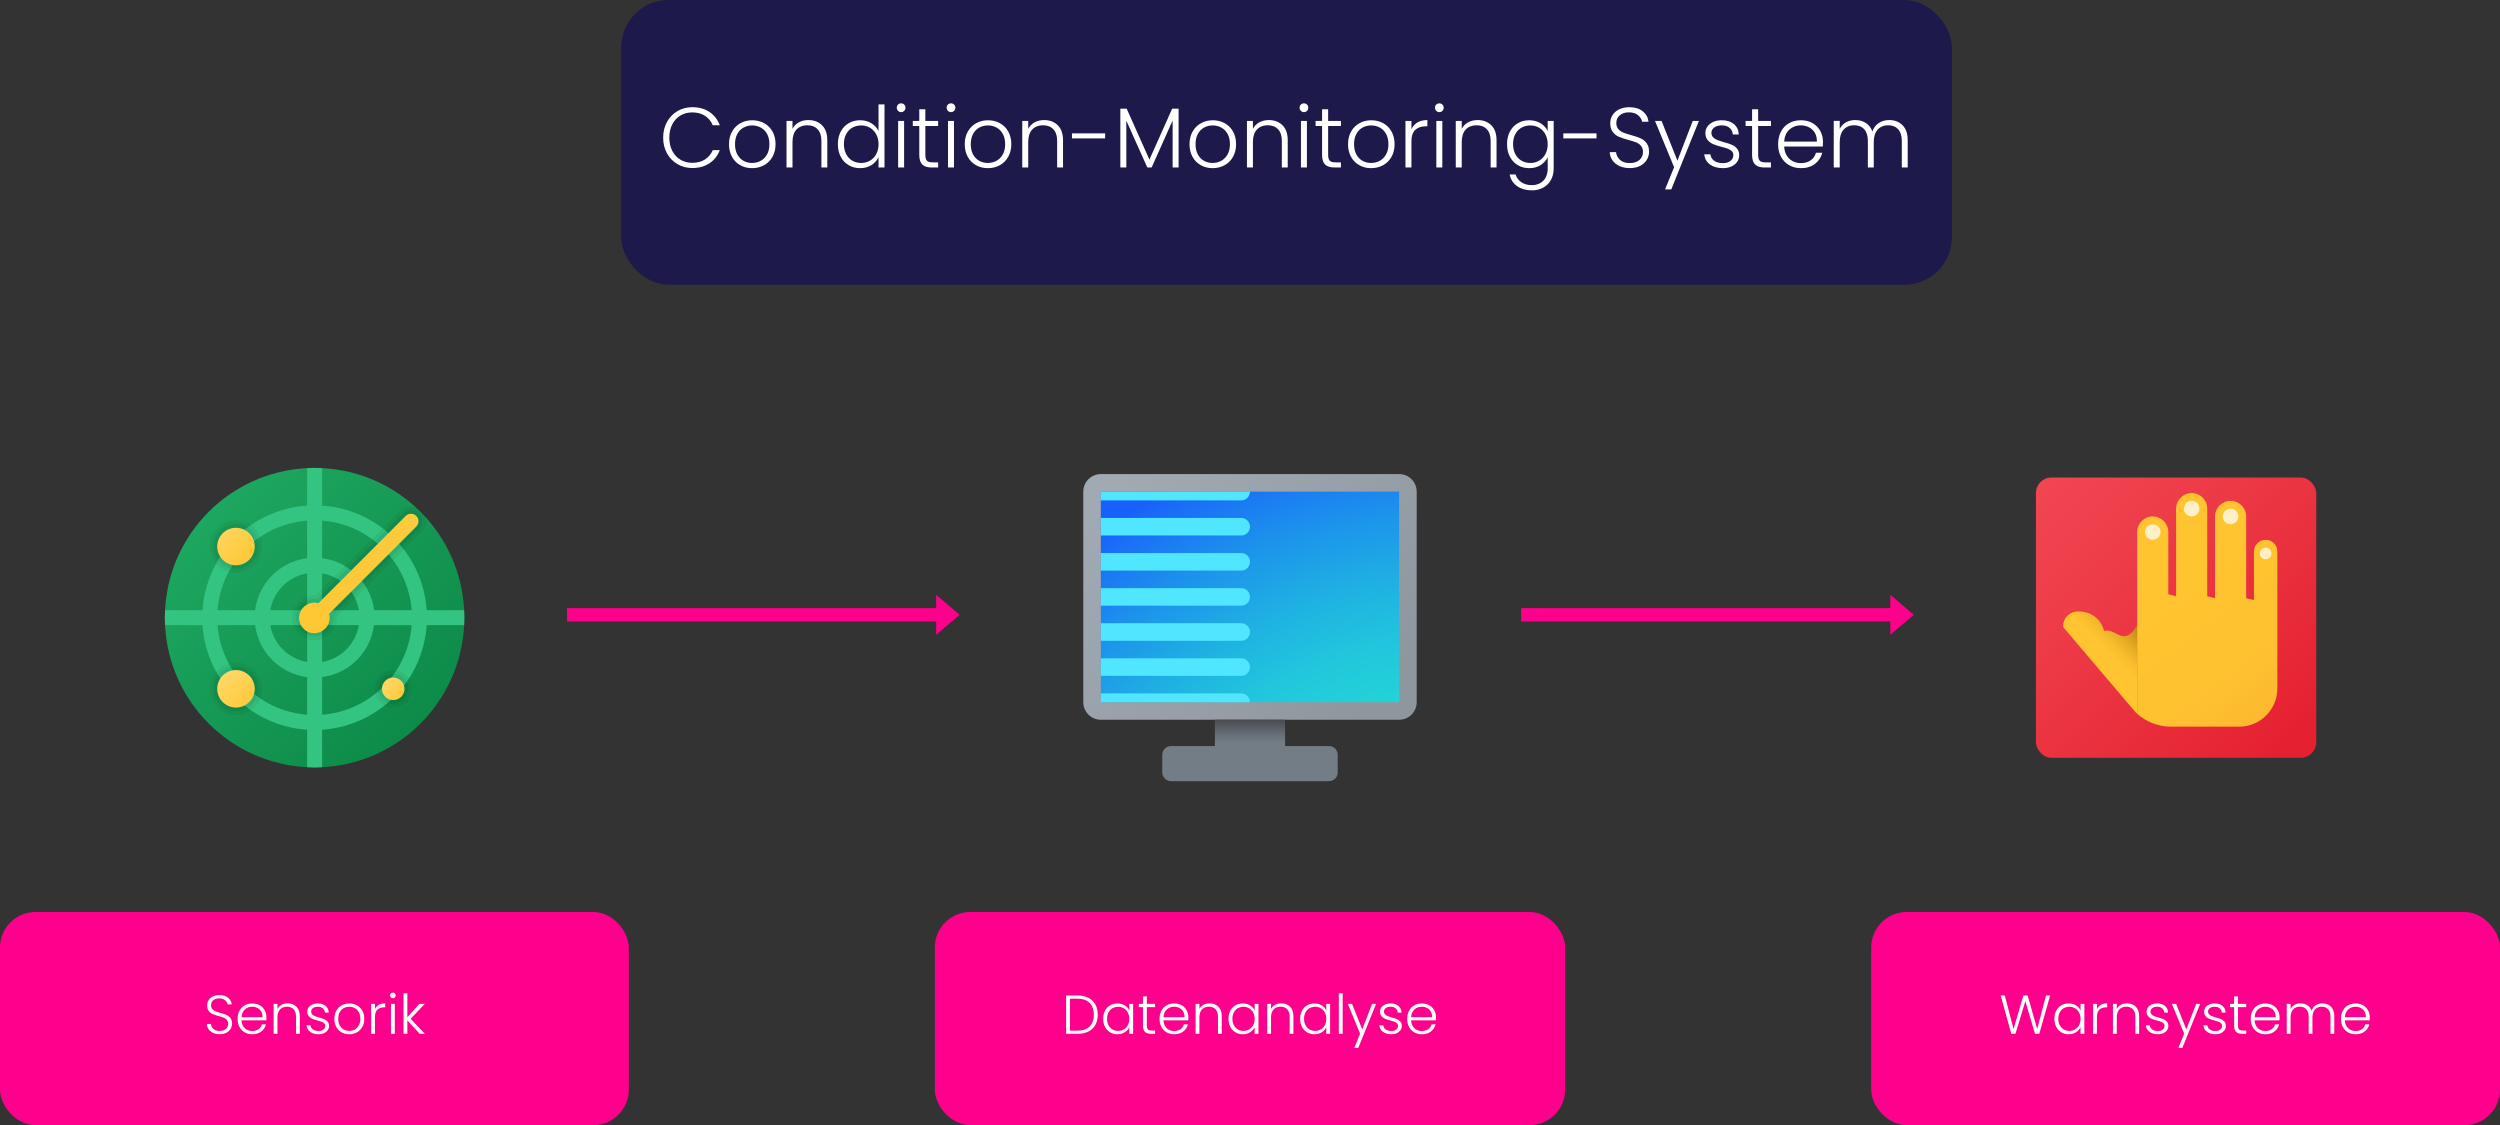 <?xml version="1.0" encoding="UTF-8"?> <svg xmlns="http://www.w3.org/2000/svg" xmlns:xlink="http://www.w3.org/1999/xlink" id="uuid-554d08b9-a306-41f7-912a-6dd68bc8c359" data-name="Ebene 1" viewBox="0 0 1821 819.56"><rect x="0" y="0" width="1821" height="819.56" fill="#333333" stroke="none"/><defs><style> .uuid-db7afa6c-0ed6-467e-90a3-7ff0bfe75721 { fill: url(#uuid-4cc4de95-e8ab-4fbb-bc67-c7f37234d641); } .uuid-0cf51da0-fbbc-4a87-857a-feb393fd2160 { fill: #50e6ff; } .uuid-e5d1ceee-9957-41da-82d5-4859bfeee4e3 { opacity: .07; } .uuid-e5d1ceee-9957-41da-82d5-4859bfeee4e3, .uuid-1df68a6e-d4b7-43e7-8882-c80322656513 { isolation: isolate; } .uuid-1df68a6e-d4b7-43e7-8882-c80322656513 { opacity: .05; } .uuid-1ac144b4-7871-44cf-a62c-97b0e9869c29 { fill: url(#uuid-b1755501-58ed-46af-94e9-571b4d1002ae); } .uuid-4652c637-2efd-4703-808c-b3a8c24549a2 { fill: #1d194b; } .uuid-a3c45098-7436-4fb0-98bd-f62a0fddc664 { fill: url(#uuid-66bfeead-4781-47da-8496-c6dd4975b073); } .uuid-9fd6b57c-0c3a-4da1-ba34-410c06f5ca25 { fill: url(#uuid-d2a26ffd-3015-4fe3-a09c-7bf86dba91a6); } .uuid-cd0a1ebd-d726-47b1-8d62-2ac56721f634 { fill: url(#uuid-46b0af60-373c-42e3-a942-9a8a2c298d12); } .uuid-ee4e3968-c937-43c1-bcda-173a7f8a10a1 { fill: url(#uuid-153f60e4-5391-4249-9a86-36aa60997c0b); } .uuid-db65b9ad-eb47-4605-8272-04c372ee70f1 { fill: url(#uuid-7a872399-3ff2-4d9a-beab-3b8d6facd7b6); } .uuid-3d59bea7-9d17-487c-aea8-e2525f9b7cf2 { fill: #fff0c9; } .uuid-b5c29b3f-d52a-4e91-b994-2b4594b41a48 { fill: #33c481; } .uuid-3e1ea17b-506d-4d9e-897b-37912e97c668 { fill: #ff008c; } .uuid-f11fef97-c85a-4abf-8943-5527dbffd8aa { fill: #fff; } .uuid-7cb4475c-e73c-4d10-88b2-0d719873c6dc { fill: url(#uuid-80cb0507-e351-4df0-b412-ecd6505f0bd6); } .uuid-80c5070a-4957-4ccd-8da0-1dda23b1d935 { fill: url(#uuid-d877a8da-a82b-464c-b36d-efd9a6c1fea0); } .uuid-84e6dc30-8aa5-4789-b373-9e145f107dac { fill: url(#uuid-4355f5f0-a07a-4ceb-923b-ed38d66cecbb); } .uuid-d6d6fec0-d851-4d47-b5bd-738c26e01a39 { fill: url(#uuid-ae18d511-2bf5-43d7-9cf0-3204f270b252); } .uuid-9cdf1904-a764-472d-8592-5ce3a5cda7d3 { fill: url(#uuid-9bda4293-2e26-4716-bb34-7d08721e9cb7); } </style><linearGradient id="uuid-153f60e4-5391-4249-9a86-36aa60997c0b" data-name="Unbenannter Verlauf 4" x1="812.47" y1="2716.09" x2="1000.74" y2="2874.94" gradientTransform="translate(0 -2364)" gradientUnits="userSpaceOnUse"><stop offset="0" stop-color="#a1aab3"></stop><stop offset="1" stop-color="#8f979e"></stop></linearGradient><radialGradient id="uuid-d877a8da-a82b-464c-b36d-efd9a6c1fea0" data-name="Unbenannter Verlauf 2" cx="1384.42" cy="3760.74" fx="1384.42" fy="3760.74" r="551.19" gradientTransform="translate(-62.67 -2026) scale(.81 .72)" gradientUnits="userSpaceOnUse"><stop offset=".32" stop-color="#23d9d6"></stop><stop offset=".43" stop-color="#23d4d7"></stop><stop offset=".54" stop-color="#21c7dc"></stop><stop offset=".66" stop-color="#1fb0e2"></stop><stop offset=".79" stop-color="#1c91ec"></stop><stop offset=".92" stop-color="#1969f8"></stop><stop offset=".94" stop-color="#1860fb"></stop></radialGradient><linearGradient id="uuid-66bfeead-4781-47da-8496-c6dd4975b073" data-name="Unbenannter Verlauf 3" x1="910.49" y1="2888.17" x2="910.49" y2="2933.09" gradientTransform="translate(0 -2364)" gradientUnits="userSpaceOnUse"><stop offset="0" stop-color="#484b4f"></stop><stop offset=".23" stop-color="#656d75"></stop><stop offset=".37" stop-color="#727d86"></stop></linearGradient><linearGradient id="uuid-4355f5f0-a07a-4ceb-923b-ed38d66cecbb" data-name="Unbenannter Verlauf 6" x1="118.88" y1="482.37" x2="353.16" y2="248.09" gradientTransform="translate(0 822) scale(1 -1)" gradientUnits="userSpaceOnUse"><stop offset="0" stop-color="#21ad64"></stop><stop offset="1" stop-color="#088242"></stop></linearGradient><linearGradient id="uuid-46b0af60-373c-42e3-a942-9a8a2c298d12" data-name="Unbenannter Verlauf 5" x1="280.62" y1="326.08" x2="296.63" y2="310.07" gradientTransform="translate(0 822) scale(1 -1)" gradientUnits="userSpaceOnUse"><stop offset="0" stop-color="#ffd869"></stop><stop offset="1" stop-color="#fec52b"></stop></linearGradient><linearGradient id="uuid-7a872399-3ff2-4d9a-beab-3b8d6facd7b6" data-name="Unbenannter Verlauf 5" x1="154.92" y1="440.87" x2="187.61" y2="408.18" xlink:href="#uuid-46b0af60-373c-42e3-a942-9a8a2c298d12"></linearGradient><linearGradient id="uuid-d2a26ffd-3015-4fe3-a09c-7bf86dba91a6" data-name="Unbenannter Verlauf 5" x1="161.98" y1="330.17" x2="189.92" y2="302.23" xlink:href="#uuid-46b0af60-373c-42e3-a942-9a8a2c298d12"></linearGradient><linearGradient id="uuid-4cc4de95-e8ab-4fbb-bc67-c7f37234d641" data-name="Unbenannter Verlauf 5" x1="658.11" y1="781.9" x2="150.86" y2="297.28" xlink:href="#uuid-46b0af60-373c-42e3-a942-9a8a2c298d12"></linearGradient><linearGradient id="uuid-9bda4293-2e26-4716-bb34-7d08721e9cb7" data-name="Unbenannter Verlauf 10" x1="1431" y1="526.15" x2="1675.29" y2="281.86" gradientTransform="translate(0 822) scale(1 -1)" gradientUnits="userSpaceOnUse"><stop offset="0" stop-color="#f44f5a"></stop><stop offset=".44" stop-color="#ee3d4a"></stop><stop offset="1" stop-color="#e52030"></stop></linearGradient><linearGradient id="uuid-80cb0507-e351-4df0-b412-ecd6505f0bd6" data-name="Unbenannter Verlauf 9" x1="1677.34" y1="649.25" x2="1677.35" y2="649.25" gradientTransform="translate(-42.1 -446.5) rotate(9.32)" gradientUnits="userSpaceOnUse"><stop offset="0" stop-color="#ffc430"></stop><stop offset=".57" stop-color="#f8bd29"></stop><stop offset="1" stop-color="#f0b421"></stop></linearGradient><linearGradient id="uuid-b1755501-58ed-46af-94e9-571b4d1002ae" data-name="Unbenannter Verlauf 8" x1="1528.07" y1="1227.4" x2="1565.09" y2="1190.9" gradientTransform="translate(0 -740)" gradientUnits="userSpaceOnUse"><stop offset=".28" stop-color="#ffc430"></stop><stop offset=".4" stop-color="#f8bd2d"></stop><stop offset=".57" stop-color="#e5aa23"></stop><stop offset=".78" stop-color="#c58a14"></stop><stop offset="1" stop-color="#9c6000"></stop></linearGradient><linearGradient id="uuid-ae18d511-2bf5-43d7-9cf0-3204f270b252" data-name="Unbenannter Verlauf 7" x1="1583.75" y1="393.41" x2="1691.47" y2="255.4" gradientTransform="translate(0 822) scale(1 -1)" gradientUnits="userSpaceOnUse"><stop offset="0" stop-color="#ffc430"></stop><stop offset=".41" stop-color="#fec130"></stop><stop offset=".72" stop-color="#fcb730"></stop><stop offset="1" stop-color="#f7a72f"></stop><stop offset="1" stop-color="#f7a72f"></stop></linearGradient></defs><rect class="uuid-4652c637-2efd-4703-808c-b3a8c24549a2" x="452.48" width="969.28" height="207.39" rx="34.57" ry="34.57"></rect><g><path class="uuid-f11fef97-c85a-4abf-8943-5527dbffd8aa" d="M485.84,88.8c1.86-3.37,4.41-6,7.64-7.89,3.23-1.88,6.83-2.83,10.81-2.83,4.84,0,8.99,1.15,12.45,3.45,3.46,2.3,5.97,5.54,7.55,9.72h-5.09c-1.24-2.94-3.14-5.24-5.68-6.89-2.55-1.66-5.62-2.48-9.22-2.48-3.19,0-6.06.75-8.6,2.24-2.55,1.49-4.54,3.63-5.99,6.43-1.45,2.79-2.17,6.03-2.17,9.72s.72,6.92,2.17,9.69c1.45,2.77,3.45,4.91,5.99,6.4,2.55,1.49,5.41,2.24,8.6,2.24,3.6,0,6.68-.82,9.22-2.45,2.55-1.63,4.44-3.9,5.68-6.8h5.09c-1.57,4.14-4.1,7.35-7.58,9.63-3.48,2.28-7.62,3.42-12.42,3.42-3.97,0-7.58-.94-10.81-2.83-3.23-1.88-5.78-4.5-7.64-7.86-1.86-3.35-2.79-7.16-2.79-11.43s.93-8.08,2.79-11.46Z"></path><path class="uuid-f11fef97-c85a-4abf-8943-5527dbffd8aa" d="M539.22,120.35c-2.55-1.43-4.56-3.46-6.02-6.09-1.47-2.63-2.2-5.7-2.2-9.22s.75-6.59,2.24-9.22c1.49-2.63,3.52-4.66,6.09-6.09,2.57-1.43,5.44-2.14,8.63-2.14s6.08.71,8.66,2.14c2.59,1.43,4.62,3.46,6.09,6.09,1.47,2.63,2.2,5.7,2.2,9.22s-.75,6.54-2.24,9.19c-1.49,2.65-3.54,4.69-6.15,6.12-2.61,1.43-5.51,2.14-8.69,2.14s-6.06-.71-8.6-2.14ZM554.03,117.18c1.9-1.01,3.45-2.55,4.63-4.6,1.18-2.05,1.77-4.56,1.77-7.55s-.58-5.5-1.74-7.55c-1.16-2.05-2.69-3.58-4.6-4.6-1.9-1.01-3.97-1.52-6.21-1.52s-4.31.51-6.21,1.52c-1.9,1.02-3.43,2.55-4.56,4.6-1.14,2.05-1.71,4.56-1.71,7.55s.57,5.5,1.71,7.55c1.14,2.05,2.65,3.58,4.53,4.6,1.88,1.02,3.94,1.52,6.18,1.52s4.31-.51,6.21-1.52Z"></path><path class="uuid-f11fef97-c85a-4abf-8943-5527dbffd8aa" d="M598.75,91.22c2.57,2.51,3.85,6.14,3.85,10.9v19.87h-4.29v-19.38c0-3.68-.92-6.5-2.76-8.45-1.84-1.95-4.36-2.92-7.55-2.92s-5.88,1.04-7.83,3.1c-1.95,2.07-2.92,5.11-2.92,9.13v18.51h-4.35v-33.91h4.35v5.78c1.08-2.07,2.63-3.65,4.66-4.75,2.03-1.1,4.33-1.65,6.89-1.65,4.06,0,7.37,1.25,9.94,3.76Z"></path><path class="uuid-f11fef97-c85a-4abf-8943-5527dbffd8aa" d="M612.41,95.81c1.41-2.63,3.34-4.66,5.81-6.09,2.46-1.43,5.25-2.14,8.35-2.14s5.67.73,8.07,2.17c2.4,1.45,4.16,3.33,5.28,5.65v-19.38h4.35v45.96h-4.35v-7.58c-1.04,2.36-2.73,4.3-5.09,5.81-2.36,1.51-5.13,2.27-8.32,2.27s-5.89-.72-8.35-2.17c-2.46-1.45-4.39-3.5-5.78-6.15-1.39-2.65-2.08-5.71-2.08-9.19s.7-6.53,2.11-9.16ZM638.25,97.83c-1.12-2.07-2.64-3.66-4.56-4.78-1.93-1.12-4.05-1.68-6.37-1.68s-4.55.54-6.46,1.61c-1.91,1.08-3.41,2.64-4.5,4.69-1.1,2.05-1.65,4.48-1.65,7.3s.55,5.21,1.65,7.3c1.1,2.09,2.6,3.69,4.5,4.78,1.9,1.1,4.06,1.65,6.46,1.65s4.44-.56,6.37-1.68c1.93-1.12,3.45-2.71,4.56-4.78,1.12-2.07,1.68-4.47,1.68-7.2s-.56-5.13-1.68-7.2Z"></path><path class="uuid-f11fef97-c85a-4abf-8943-5527dbffd8aa" d="M654.14,80.75c-.62-.62-.93-1.39-.93-2.3s.31-1.67.93-2.27c.62-.6,1.37-.9,2.24-.9s1.61.3,2.24.9c.62.6.93,1.36.93,2.27s-.31,1.68-.93,2.3c-.62.62-1.37.93-2.24.93s-1.61-.31-2.24-.93ZM658.55,88.08v33.91h-4.35v-33.91h4.35Z"></path><path class="uuid-f11fef97-c85a-4abf-8943-5527dbffd8aa" d="M674.02,91.75v21.05c0,2.07.39,3.5,1.18,4.29.79.79,2.17,1.18,4.16,1.18h3.97v3.73h-4.66c-3.06,0-5.34-.71-6.83-2.14-1.49-1.43-2.24-3.78-2.24-7.05v-21.05h-4.72v-3.66h4.72v-8.51h4.41v8.51h9.32v3.66h-9.32Z"></path><path class="uuid-f11fef97-c85a-4abf-8943-5527dbffd8aa" d="M690.47,80.75c-.62-.62-.93-1.39-.93-2.3s.31-1.67.93-2.27c.62-.6,1.37-.9,2.24-.9s1.61.3,2.24.9c.62.6.93,1.36.93,2.27s-.31,1.68-.93,2.3c-.62.62-1.37.93-2.24.93s-1.61-.31-2.24-.93ZM694.88,88.08v33.91h-4.35v-33.91h4.35Z"></path><path class="uuid-f11fef97-c85a-4abf-8943-5527dbffd8aa" d="M710.94,120.35c-2.55-1.43-4.56-3.46-6.02-6.09-1.47-2.63-2.2-5.7-2.2-9.22s.75-6.59,2.24-9.22c1.49-2.63,3.52-4.66,6.09-6.09,2.57-1.43,5.44-2.14,8.63-2.14s6.08.71,8.66,2.14c2.59,1.43,4.62,3.46,6.09,6.09,1.47,2.63,2.2,5.7,2.2,9.22s-.75,6.54-2.24,9.19c-1.49,2.65-3.54,4.69-6.15,6.12-2.61,1.43-5.51,2.14-8.69,2.14s-6.06-.71-8.6-2.14ZM725.75,117.18c1.9-1.01,3.45-2.55,4.63-4.6,1.18-2.05,1.77-4.56,1.77-7.55s-.58-5.5-1.74-7.55c-1.16-2.05-2.69-3.58-4.6-4.6-1.9-1.01-3.97-1.52-6.21-1.52s-4.31.51-6.21,1.52c-1.9,1.02-3.43,2.55-4.56,4.6-1.14,2.05-1.71,4.56-1.71,7.55s.57,5.5,1.71,7.55c1.14,2.05,2.65,3.58,4.53,4.6,1.88,1.02,3.94,1.52,6.18,1.52s4.31-.51,6.21-1.52Z"></path><path class="uuid-f11fef97-c85a-4abf-8943-5527dbffd8aa" d="M770.46,91.22c2.57,2.51,3.85,6.14,3.85,10.9v19.87h-4.29v-19.38c0-3.68-.92-6.5-2.76-8.45-1.84-1.95-4.36-2.92-7.55-2.92s-5.88,1.04-7.83,3.1c-1.95,2.07-2.92,5.11-2.92,9.13v18.51h-4.35v-33.91h4.35v5.78c1.08-2.07,2.63-3.65,4.66-4.75,2.03-1.1,4.33-1.65,6.89-1.65,4.06,0,7.37,1.25,9.94,3.76Z"></path></g><path class="uuid-f11fef97-c85a-4abf-8943-5527dbffd8aa" d="M804.97,97.15v3.66h-24.16v-3.66h24.16Z"></path><g><path class="uuid-f11fef97-c85a-4abf-8943-5527dbffd8aa" d="M858.49,79.14v42.85h-4.35v-34.22l-15.28,34.22h-3.17l-15.28-34.1v34.1h-4.35v-42.85h4.6l16.58,37.14,16.58-37.14h4.66Z"></path><path class="uuid-f11fef97-c85a-4abf-8943-5527dbffd8aa" d="M874.67,120.35c-2.55-1.43-4.56-3.46-6.02-6.09-1.47-2.63-2.2-5.7-2.2-9.22s.75-6.59,2.24-9.22c1.49-2.63,3.52-4.66,6.09-6.09,2.57-1.43,5.44-2.14,8.63-2.14s6.08.71,8.66,2.14c2.59,1.43,4.62,3.46,6.09,6.09,1.47,2.63,2.21,5.7,2.21,9.22s-.75,6.54-2.24,9.19c-1.49,2.65-3.54,4.69-6.15,6.12-2.61,1.43-5.51,2.14-8.69,2.14s-6.06-.71-8.6-2.14ZM889.48,117.18c1.9-1.01,3.45-2.55,4.63-4.6,1.18-2.05,1.77-4.56,1.77-7.55s-.58-5.5-1.74-7.55c-1.16-2.05-2.69-3.58-4.6-4.6-1.9-1.01-3.97-1.52-6.21-1.52s-4.31.51-6.21,1.52c-1.9,1.02-3.43,2.55-4.56,4.6-1.14,2.05-1.71,4.56-1.71,7.55s.57,5.5,1.71,7.55c1.14,2.05,2.65,3.58,4.53,4.6,1.88,1.02,3.94,1.52,6.18,1.52s4.31-.51,6.21-1.52Z"></path><path class="uuid-f11fef97-c85a-4abf-8943-5527dbffd8aa" d="M934.13,91.22c2.57,2.51,3.85,6.14,3.85,10.9v19.87h-4.29v-19.38c0-3.68-.92-6.5-2.76-8.45-1.84-1.95-4.36-2.92-7.55-2.92s-5.88,1.04-7.83,3.1c-1.95,2.07-2.92,5.11-2.92,9.13v18.51h-4.35v-33.91h4.35v5.78c1.08-2.07,2.63-3.65,4.66-4.75,2.03-1.1,4.33-1.65,6.89-1.65,4.06,0,7.37,1.25,9.94,3.76Z"></path><path class="uuid-f11fef97-c85a-4abf-8943-5527dbffd8aa" d="M947.55,80.75c-.62-.62-.93-1.39-.93-2.3s.31-1.67.93-2.27c.62-.6,1.37-.9,2.24-.9s1.62.3,2.24.9c.62.6.93,1.36.93,2.27s-.31,1.68-.93,2.3c-.62.62-1.37.93-2.24.93s-1.61-.31-2.24-.93ZM951.96,88.08v33.91h-4.35v-33.91h4.35Z"></path><path class="uuid-f11fef97-c85a-4abf-8943-5527dbffd8aa" d="M967.42,91.75v21.05c0,2.07.39,3.5,1.18,4.29.79.79,2.17,1.18,4.16,1.18h3.97v3.73h-4.66c-3.06,0-5.34-.71-6.83-2.14s-2.24-3.78-2.24-7.05v-21.05h-4.72v-3.66h4.72v-8.51h4.41v8.51h9.32v3.66h-9.32Z"></path><path class="uuid-f11fef97-c85a-4abf-8943-5527dbffd8aa" d="M990.12,120.35c-2.55-1.43-4.55-3.46-6.02-6.09-1.47-2.63-2.2-5.7-2.2-9.22s.75-6.59,2.24-9.22c1.49-2.63,3.52-4.66,6.09-6.09,2.57-1.43,5.44-2.14,8.63-2.14s6.08.71,8.66,2.14c2.59,1.43,4.62,3.46,6.09,6.09,1.47,2.63,2.21,5.7,2.21,9.22s-.75,6.54-2.24,9.19c-1.49,2.65-3.54,4.69-6.15,6.12-2.61,1.43-5.51,2.14-8.69,2.14s-6.06-.71-8.6-2.14ZM1004.93,117.18c1.9-1.01,3.45-2.55,4.63-4.6,1.18-2.05,1.77-4.56,1.77-7.55s-.58-5.5-1.74-7.55c-1.16-2.05-2.69-3.58-4.6-4.6-1.91-1.01-3.97-1.52-6.21-1.52s-4.31.51-6.21,1.52c-1.91,1.02-3.43,2.55-4.56,4.6-1.14,2.05-1.71,4.56-1.71,7.55s.57,5.5,1.71,7.55c1.14,2.05,2.65,3.58,4.53,4.6,1.88,1.02,3.94,1.52,6.18,1.52s4.31-.51,6.21-1.52Z"></path><path class="uuid-f11fef97-c85a-4abf-8943-5527dbffd8aa" d="M1032.47,89.2c1.97-1.16,4.38-1.74,7.24-1.74v4.53h-1.18c-3.15,0-5.67.85-7.58,2.55-1.91,1.7-2.86,4.53-2.86,8.51v18.94h-4.35v-33.91h4.35v6.02c.95-2.11,2.41-3.75,4.38-4.91Z"></path><path class="uuid-f11fef97-c85a-4abf-8943-5527dbffd8aa" d="M1046.17,80.75c-.62-.62-.93-1.39-.93-2.3s.31-1.67.93-2.27c.62-.6,1.37-.9,2.24-.9s1.62.3,2.24.9c.62.6.93,1.36.93,2.27s-.31,1.68-.93,2.3c-.62.62-1.37.93-2.24.93s-1.61-.31-2.24-.93ZM1050.58,88.08v33.91h-4.35v-33.91h4.35Z"></path><path class="uuid-f11fef97-c85a-4abf-8943-5527dbffd8aa" d="M1086.23,91.22c2.57,2.51,3.85,6.14,3.85,10.9v19.87h-4.29v-19.38c0-3.68-.92-6.5-2.76-8.45-1.84-1.95-4.36-2.92-7.55-2.92s-5.88,1.04-7.83,3.1c-1.95,2.07-2.92,5.11-2.92,9.13v18.51h-4.35v-33.91h4.35v5.78c1.08-2.07,2.63-3.65,4.66-4.75,2.03-1.1,4.33-1.65,6.89-1.65,4.06,0,7.37,1.25,9.94,3.76Z"></path><path class="uuid-f11fef97-c85a-4abf-8943-5527dbffd8aa" d="M1122.25,89.82c2.36,1.49,4.06,3.38,5.09,5.65v-7.39h4.35v34.78c0,3.1-.67,5.86-2.02,8.26-1.35,2.4-3.22,4.25-5.62,5.56-2.4,1.3-5.13,1.96-8.2,1.96-4.35,0-7.96-1.04-10.84-3.1-2.88-2.07-4.67-4.89-5.37-8.45h4.29c.75,2.36,2.16,4.24,4.25,5.65,2.09,1.41,4.65,2.11,7.67,2.11,2.19,0,4.16-.47,5.9-1.4s3.11-2.31,4.1-4.13c.99-1.82,1.49-3.97,1.49-6.46v-8.38c-1.08,2.32-2.79,4.23-5.12,5.74-2.34,1.51-5.1,2.27-8.29,2.27s-5.89-.72-8.35-2.17c-2.46-1.45-4.39-3.5-5.78-6.15-1.39-2.65-2.08-5.71-2.08-9.19s.69-6.53,2.08-9.16c1.39-2.63,3.31-4.66,5.78-6.09,2.46-1.43,5.25-2.14,8.35-2.14s5.96.75,8.32,2.24ZM1125.66,97.83c-1.12-2.07-2.64-3.66-4.56-4.78-1.92-1.12-4.05-1.68-6.37-1.68s-4.56.54-6.46,1.61c-1.91,1.08-3.41,2.64-4.5,4.69-1.1,2.05-1.65,4.48-1.65,7.3s.55,5.21,1.65,7.3c1.1,2.09,2.6,3.69,4.5,4.78,1.9,1.1,4.06,1.65,6.46,1.65s4.44-.56,6.37-1.68c1.93-1.12,3.45-2.71,4.56-4.78,1.12-2.07,1.68-4.47,1.68-7.2s-.56-5.13-1.68-7.2Z"></path></g><path class="uuid-f11fef97-c85a-4abf-8943-5527dbffd8aa" d="M1162.9,97.15v3.66h-24.16v-3.66h24.16Z"></path><g><path class="uuid-f11fef97-c85a-4abf-8943-5527dbffd8aa" d="M1179.63,120.94c-2.17-.99-3.88-2.38-5.12-4.16-1.24-1.78-1.9-3.77-1.99-5.96h4.6c.21,2.11,1.14,3.96,2.79,5.56,1.66,1.59,4.08,2.39,7.27,2.39,2.94,0,5.27-.75,6.99-2.27,1.72-1.51,2.58-3.43,2.58-5.74,0-1.86-.48-3.36-1.43-4.5-.95-1.14-2.13-1.99-3.54-2.55-1.41-.56-3.35-1.17-5.84-1.83-2.9-.79-5.2-1.55-6.89-2.3-1.7-.75-3.15-1.9-4.35-3.48-1.2-1.57-1.8-3.71-1.8-6.4,0-2.24.58-4.23,1.74-5.99,1.16-1.76,2.79-3.14,4.91-4.13,2.11-.99,4.53-1.49,7.27-1.49,4.02,0,7.26.98,9.72,2.95,2.46,1.97,3.88,4.5,4.25,7.61h-4.72c-.29-1.78-1.26-3.36-2.92-4.75-1.66-1.39-3.89-2.08-6.71-2.08-2.61,0-4.78.69-6.52,2.08-1.74,1.39-2.61,3.28-2.61,5.68,0,1.82.48,3.29,1.43,4.41.95,1.12,2.14,1.97,3.57,2.55,1.43.58,3.36,1.2,5.81,1.86,2.81.79,5.09,1.56,6.83,2.33,1.74.77,3.21,1.94,4.41,3.51,1.2,1.57,1.8,3.69,1.8,6.33,0,2.03-.54,3.95-1.62,5.78-1.08,1.82-2.67,3.29-4.78,4.41-2.11,1.12-4.64,1.68-7.58,1.68s-5.37-.5-7.55-1.49Z"></path><path class="uuid-f11fef97-c85a-4abf-8943-5527dbffd8aa" d="M1237.48,88.08l-20.12,49.87h-4.53l6.58-16.15-13.91-33.72h4.78l11.55,28.94,11.18-28.94h4.47Z"></path><path class="uuid-f11fef97-c85a-4abf-8943-5527dbffd8aa" d="M1245.52,119.79c-2.46-1.8-3.84-4.25-4.13-7.36h4.47c.21,1.9,1.11,3.45,2.7,4.63,1.59,1.18,3.74,1.77,6.43,1.77,2.36,0,4.21-.56,5.56-1.68,1.34-1.12,2.02-2.5,2.02-4.16,0-1.16-.37-2.11-1.12-2.86-.75-.75-1.69-1.34-2.83-1.77-1.14-.44-2.68-.9-4.63-1.4-2.53-.66-4.58-1.32-6.15-1.99-1.57-.66-2.91-1.65-4-2.95-1.1-1.3-1.65-3.05-1.65-5.25,0-1.66.5-3.19,1.49-4.6.99-1.41,2.4-2.53,4.22-3.35,1.82-.83,3.89-1.24,6.21-1.24,3.64,0,6.58.92,8.82,2.76,2.24,1.84,3.44,4.38,3.6,7.61h-4.35c-.12-1.99-.9-3.59-2.33-4.81-1.43-1.22-3.38-1.83-5.87-1.83-2.19,0-3.97.52-5.34,1.55-1.37,1.04-2.05,2.32-2.05,3.85,0,1.33.4,2.41,1.21,3.26.81.85,1.81,1.51,3.01,1.99,1.2.48,2.82,1,4.84,1.58,2.44.66,4.39,1.3,5.84,1.93s2.69,1.53,3.73,2.73c1.03,1.2,1.57,2.79,1.62,4.78,0,1.82-.5,3.45-1.49,4.88-.99,1.43-2.38,2.56-4.16,3.38s-3.83,1.24-6.15,1.24c-3.89,0-7.07-.9-9.53-2.7Z"></path><path class="uuid-f11fef97-c85a-4abf-8943-5527dbffd8aa" d="M1280.64,91.75v21.05c0,2.07.39,3.5,1.18,4.29.79.79,2.17,1.18,4.16,1.18h3.97v3.73h-4.66c-3.06,0-5.34-.71-6.83-2.14s-2.24-3.78-2.24-7.05v-21.05h-4.72v-3.66h4.72v-8.51h4.41v8.51h9.32v3.66h-9.32Z"></path><path class="uuid-f11fef97-c85a-4abf-8943-5527dbffd8aa" d="M1327.71,106.71h-28.13c.12,2.57.75,4.76,1.86,6.58,1.12,1.82,2.59,3.2,4.41,4.13,1.82.93,3.81,1.4,5.96,1.4,2.82,0,5.19-.68,7.11-2.05,1.92-1.37,3.2-3.21,3.82-5.53h4.6c-.83,3.31-2.6,6.01-5.31,8.1-2.71,2.09-6.12,3.14-10.22,3.14-3.19,0-6.04-.71-8.57-2.14-2.53-1.43-4.5-3.46-5.93-6.09-1.43-2.63-2.14-5.7-2.14-9.22s.7-6.6,2.11-9.25c1.41-2.65,3.37-4.68,5.9-6.09,2.53-1.41,5.4-2.11,8.63-2.11s6.06.7,8.48,2.11c2.42,1.41,4.29,3.3,5.59,5.68,1.3,2.38,1.96,5.02,1.96,7.92,0,1.49-.04,2.63-.12,3.42ZM1321.91,96.71c-1.06-1.78-2.49-3.13-4.32-4.04-1.82-.91-3.81-1.37-5.96-1.37-3.23,0-5.98,1.04-8.26,3.1-2.28,2.07-3.54,4.99-3.79,8.76h23.85c.04-2.52-.47-4.68-1.52-6.46Z"></path><path class="uuid-f11fef97-c85a-4abf-8943-5527dbffd8aa" d="M1385.81,91.22c2.5,2.51,3.76,6.14,3.76,10.9v19.87h-4.29v-19.38c0-3.68-.89-6.5-2.67-8.45-1.78-1.95-4.2-2.92-7.27-2.92s-5.73,1.06-7.64,3.17c-1.9,2.11-2.86,5.18-2.86,9.19v18.38h-4.29v-19.38c0-3.68-.89-6.5-2.67-8.45-1.78-1.95-4.22-2.92-7.33-2.92s-5.74,1.06-7.64,3.17c-1.91,2.11-2.86,5.18-2.86,9.19v18.38h-4.35v-33.91h4.35v5.84c1.08-2.11,2.61-3.72,4.6-4.81,1.99-1.1,4.2-1.65,6.65-1.65,2.94,0,5.52.7,7.73,2.11,2.21,1.41,3.82,3.48,4.81,6.21.91-2.69,2.47-4.75,4.69-6.18,2.21-1.43,4.73-2.14,7.55-2.14,3.97,0,7.21,1.25,9.72,3.76Z"></path></g><rect class="uuid-3e1ea17b-506d-4d9e-897b-37912e97c668" y="664.3" width="458.02" height="155.26" rx="25.88" ry="25.88"></rect><g><path class="uuid-f11fef97-c85a-4abf-8943-5527dbffd8aa" d="M155.21,752.34c-1.4-.64-2.5-1.53-3.29-2.67-.8-1.14-1.22-2.42-1.28-3.83h2.95c.13,1.36.73,2.55,1.8,3.57,1.06,1.03,2.62,1.54,4.67,1.54,1.89,0,3.39-.49,4.49-1.46,1.1-.97,1.66-2.2,1.66-3.69,0-1.2-.31-2.16-.92-2.89-.61-.73-1.37-1.28-2.28-1.64-.91-.36-2.16-.75-3.75-1.18-1.86-.5-3.34-1-4.43-1.48-1.09-.48-2.02-1.22-2.79-2.24-.77-1.01-1.16-2.38-1.16-4.11,0-1.44.37-2.72,1.12-3.85.74-1.13,1.8-2.02,3.15-2.66s2.91-.96,4.67-.96c2.58,0,4.66.63,6.25,1.9,1.58,1.26,2.5,2.89,2.73,4.89h-3.03c-.19-1.14-.81-2.16-1.88-3.05-1.06-.89-2.5-1.34-4.31-1.34-1.68,0-3.07.45-4.19,1.34-1.12.89-1.68,2.11-1.68,3.65,0,1.17.31,2.12.92,2.83s1.38,1.26,2.3,1.64c.92.37,2.16.77,3.73,1.2,1.81.51,3.27,1,4.39,1.5,1.12.49,2.06,1.24,2.83,2.26s1.16,2.37,1.16,4.07c0,1.3-.35,2.54-1.04,3.71-.69,1.17-1.72,2.12-3.07,2.83s-2.98,1.08-4.87,1.08-3.45-.32-4.85-.96Z"></path><path class="uuid-f11fef97-c85a-4abf-8943-5527dbffd8aa" d="M193.99,743.2h-18.09c.08,1.65.48,3.06,1.2,4.23.72,1.17,1.66,2.06,2.83,2.66,1.17.6,2.45.9,3.83.9,1.81,0,3.33-.44,4.57-1.32,1.24-.88,2.06-2.06,2.46-3.55h2.95c-.53,2.13-1.67,3.87-3.41,5.21-1.74,1.34-3.93,2.02-6.57,2.02-2.05,0-3.89-.46-5.51-1.38-1.62-.92-2.89-2.22-3.81-3.91-.92-1.69-1.38-3.67-1.38-5.93s.45-4.25,1.36-5.95c.9-1.7,2.17-3.01,3.79-3.91,1.62-.9,3.47-1.36,5.55-1.36s3.89.45,5.45,1.36c1.56.91,2.75,2.12,3.59,3.65s1.26,3.23,1.26,5.09c0,.96-.03,1.69-.08,2.2ZM190.26,736.77c-.68-1.14-1.6-2.01-2.77-2.6-1.17-.58-2.45-.88-3.83-.88-2.08,0-3.85.67-5.31,2-1.46,1.33-2.28,3.21-2.44,5.63h15.33c.03-1.62-.3-3.01-.98-4.15Z"></path><path class="uuid-f11fef97-c85a-4abf-8943-5527dbffd8aa" d="M215.91,733.24c1.65,1.61,2.48,3.95,2.48,7.01v12.78h-2.75v-12.46c0-2.37-.59-4.18-1.78-5.43-1.18-1.25-2.8-1.88-4.85-1.88s-3.78.67-5.03,2c-1.25,1.33-1.88,3.29-1.88,5.87v11.9h-2.79v-21.8h2.79v3.71c.69-1.33,1.69-2.35,2.99-3.05,1.3-.71,2.78-1.06,4.43-1.06,2.61,0,4.74.81,6.39,2.42Z"></path><path class="uuid-f11fef97-c85a-4abf-8943-5527dbffd8aa" d="M225.95,751.6c-1.58-1.16-2.47-2.74-2.65-4.73h2.87c.13,1.22.71,2.22,1.74,2.97,1.02.76,2.4,1.14,4.13,1.14,1.52,0,2.71-.36,3.57-1.08.86-.72,1.3-1.61,1.3-2.67,0-.75-.24-1.36-.72-1.84-.48-.48-1.08-.86-1.82-1.14-.73-.28-1.72-.58-2.97-.9-1.62-.42-2.94-.85-3.95-1.28-1.01-.43-1.87-1.06-2.58-1.9-.71-.84-1.06-1.96-1.06-3.37,0-1.06.32-2.05.96-2.96.64-.9,1.54-1.62,2.71-2.16,1.17-.53,2.5-.8,3.99-.8,2.34,0,4.23.59,5.67,1.78,1.44,1.18,2.21,2.82,2.32,4.89h-2.79c-.08-1.28-.58-2.31-1.5-3.09s-2.18-1.18-3.77-1.18c-1.41,0-2.56.33-3.43,1-.88.67-1.32,1.49-1.32,2.48,0,.85.26,1.55.78,2.1.52.55,1.16.97,1.94,1.28.77.31,1.81.65,3.11,1.02,1.57.43,2.82.84,3.75,1.24.93.4,1.73.99,2.4,1.76.67.77,1.01,1.8,1.04,3.07,0,1.17-.32,2.22-.96,3.13-.64.92-1.53,1.64-2.67,2.18-1.14.53-2.46.8-3.95.8-2.5,0-4.54-.58-6.13-1.74Z"></path><path class="uuid-f11fef97-c85a-4abf-8943-5527dbffd8aa" d="M248.83,751.96c-1.64-.92-2.93-2.22-3.87-3.91-.94-1.69-1.42-3.67-1.42-5.93s.48-4.24,1.44-5.93c.96-1.69,2.26-2.99,3.91-3.91,1.65-.92,3.5-1.38,5.55-1.38s3.91.46,5.57,1.38c1.66.92,2.97,2.22,3.91,3.91.94,1.69,1.42,3.67,1.42,5.93s-.48,4.21-1.44,5.91-2.28,3.01-3.95,3.93c-1.68.92-3.54,1.38-5.59,1.38s-3.89-.46-5.53-1.38ZM258.35,749.92c1.22-.65,2.22-1.64,2.97-2.96.76-1.32,1.14-2.93,1.14-4.85s-.37-3.53-1.12-4.85c-.75-1.32-1.73-2.3-2.95-2.96-1.22-.65-2.56-.98-3.99-.98s-2.77.33-3.99.98c-1.22.65-2.2,1.64-2.93,2.96-.73,1.32-1.1,2.93-1.1,4.85s.37,3.53,1.1,4.85c.73,1.32,1.7,2.3,2.91,2.96,1.21.65,2.54.98,3.97.98s2.77-.33,3.99-.98Z"></path><path class="uuid-f11fef97-c85a-4abf-8943-5527dbffd8aa" d="M275.94,731.94c1.26-.75,2.81-1.12,4.65-1.12v2.92h-.76c-2.02,0-3.65.55-4.87,1.64-1.22,1.09-1.84,2.91-1.84,5.47v12.18h-2.79v-21.8h2.79v3.87c.61-1.36,1.55-2.41,2.81-3.15Z"></path><path class="uuid-f11fef97-c85a-4abf-8943-5527dbffd8aa" d="M284.74,726.51c-.4-.4-.6-.89-.6-1.48s.2-1.07.6-1.46c.4-.39.88-.58,1.44-.58s1.04.19,1.44.58c.4.39.6.87.6,1.46s-.2,1.08-.6,1.48c-.4.4-.88.6-1.44.6s-1.04-.2-1.44-.6ZM287.57,731.22v21.8h-2.79v-21.8h2.79Z"></path><path class="uuid-f11fef97-c85a-4abf-8943-5527dbffd8aa" d="M305.7,753.02l-8.98-9.78v9.78h-2.79v-29.54h2.79v17.49l8.78-9.74h3.91l-10.34,10.86,10.42,10.94h-3.79Z"></path></g><rect class="uuid-3e1ea17b-506d-4d9e-897b-37912e97c668" x="680.93" y="664.3" width="459.13" height="155.26" rx="25.88" ry="25.88"></rect><g><path class="uuid-f11fef97-c85a-4abf-8943-5527dbffd8aa" d="M792.76,726.79c2.21,1.12,3.9,2.73,5.07,4.83,1.17,2.1,1.76,4.6,1.76,7.51s-.59,5.36-1.76,7.45c-1.17,2.09-2.86,3.69-5.07,4.79-2.21,1.11-4.86,1.66-7.94,1.66h-8.26v-27.91h8.26c3.09,0,5.74.56,7.94,1.68ZM793.7,747.65c2.04-2.04,3.05-4.88,3.05-8.52s-1.02-6.54-3.05-8.6-5-3.09-8.88-3.09h-5.47v23.28h5.47c3.89,0,6.85-1.02,8.88-3.05Z"></path><path class="uuid-f11fef97-c85a-4abf-8943-5527dbffd8aa" d="M804.88,736.19c.89-1.69,2.13-2.99,3.71-3.91,1.58-.92,3.37-1.38,5.37-1.38s3.87.48,5.37,1.44c1.5.96,2.59,2.18,3.25,3.67v-4.79h2.79v21.8h-2.79v-4.83c-.69,1.49-1.79,2.72-3.29,3.69-1.5.97-3.29,1.46-5.37,1.46s-3.75-.46-5.33-1.4c-1.58-.93-2.82-2.25-3.71-3.95-.89-1.7-1.34-3.67-1.34-5.91s.45-4.2,1.34-5.89ZM821.5,737.49c-.72-1.33-1.7-2.36-2.93-3.07-1.24-.72-2.6-1.08-4.09-1.08s-2.93.35-4.15,1.04c-1.22.69-2.19,1.7-2.89,3.01-.71,1.32-1.06,2.88-1.06,4.69s.35,3.35,1.06,4.69c.71,1.34,1.67,2.37,2.89,3.07,1.22.71,2.61,1.06,4.15,1.06s2.85-.36,4.09-1.08c1.24-.72,2.22-1.74,2.93-3.07.72-1.33,1.08-2.87,1.08-4.63s-.36-3.3-1.08-4.63Z"></path><path class="uuid-f11fef97-c85a-4abf-8943-5527dbffd8aa" d="M835.36,733.58v13.53c0,1.33.25,2.25.76,2.75.51.51,1.4.76,2.68.76h2.56v2.4h-2.99c-1.97,0-3.43-.46-4.39-1.38-.96-.92-1.44-2.43-1.44-4.53v-13.53h-3.03v-2.36h3.03v-5.47h2.83v5.47h5.99v2.36h-5.99Z"></path><path class="uuid-f11fef97-c85a-4abf-8943-5527dbffd8aa" d="M865.54,743.2h-18.09c.08,1.65.48,3.06,1.2,4.23.72,1.17,1.66,2.06,2.83,2.66,1.17.6,2.45.9,3.83.9,1.81,0,3.33-.44,4.57-1.32,1.24-.88,2.06-2.06,2.46-3.55h2.95c-.53,2.13-1.67,3.87-3.41,5.21-1.74,1.34-3.93,2.02-6.57,2.02-2.05,0-3.89-.46-5.51-1.38-1.62-.92-2.89-2.22-3.81-3.91-.92-1.69-1.38-3.67-1.38-5.93s.45-4.25,1.36-5.95c.9-1.7,2.17-3.01,3.79-3.91,1.62-.9,3.47-1.36,5.55-1.36s3.89.45,5.45,1.36c1.56.91,2.75,2.12,3.59,3.65s1.26,3.23,1.26,5.09c0,.96-.03,1.69-.08,2.2ZM861.81,736.77c-.68-1.14-1.6-2.01-2.77-2.6-1.17-.58-2.45-.88-3.83-.88-2.08,0-3.85.67-5.31,2-1.46,1.33-2.28,3.21-2.44,5.63h15.33c.03-1.62-.3-3.01-.98-4.15Z"></path><path class="uuid-f11fef97-c85a-4abf-8943-5527dbffd8aa" d="M887.46,733.24c1.65,1.61,2.48,3.95,2.48,7.01v12.78h-2.75v-12.46c0-2.37-.59-4.18-1.78-5.43-1.18-1.25-2.8-1.88-4.85-1.88s-3.78.67-5.03,2c-1.25,1.33-1.88,3.29-1.88,5.87v11.9h-2.79v-21.8h2.79v3.71c.69-1.33,1.69-2.35,2.99-3.05,1.3-.71,2.78-1.06,4.43-1.06,2.61,0,4.74.81,6.39,2.42Z"></path><path class="uuid-f11fef97-c85a-4abf-8943-5527dbffd8aa" d="M896.18,736.19c.89-1.69,2.13-2.99,3.71-3.91,1.58-.92,3.37-1.38,5.37-1.38s3.87.48,5.37,1.44,2.59,2.18,3.25,3.67v-4.79h2.79v21.8h-2.79v-4.83c-.69,1.49-1.79,2.72-3.29,3.69-1.5.97-3.29,1.46-5.37,1.46s-3.75-.46-5.33-1.4c-1.58-.93-2.82-2.25-3.71-3.95-.89-1.7-1.34-3.67-1.34-5.91s.45-4.2,1.34-5.89ZM912.81,737.49c-.72-1.33-1.7-2.36-2.93-3.07-1.24-.72-2.6-1.08-4.09-1.08s-2.93.35-4.15,1.04-2.19,1.7-2.89,3.01c-.71,1.32-1.06,2.88-1.06,4.69s.35,3.35,1.06,4.69,1.67,2.37,2.89,3.07,2.61,1.06,4.15,1.06,2.85-.36,4.09-1.08c1.24-.72,2.22-1.74,2.93-3.07.72-1.33,1.08-2.87,1.08-4.63s-.36-3.3-1.08-4.63Z"></path><path class="uuid-f11fef97-c85a-4abf-8943-5527dbffd8aa" d="M939.64,733.24c1.65,1.61,2.48,3.95,2.48,7.01v12.78h-2.75v-12.46c0-2.37-.59-4.18-1.78-5.43s-2.8-1.88-4.85-1.88-3.78.67-5.03,2c-1.25,1.33-1.88,3.29-1.88,5.87v11.9h-2.79v-21.8h2.79v3.71c.69-1.33,1.69-2.35,3-3.05,1.3-.71,2.78-1.06,4.43-1.06,2.61,0,4.74.81,6.39,2.42Z"></path><path class="uuid-f11fef97-c85a-4abf-8943-5527dbffd8aa" d="M948.36,736.19c.89-1.69,2.13-2.99,3.71-3.91,1.58-.92,3.37-1.38,5.37-1.38s3.87.48,5.37,1.44,2.59,2.18,3.25,3.67v-4.79h2.79v21.8h-2.79v-4.83c-.69,1.49-1.79,2.72-3.29,3.69-1.5.97-3.29,1.46-5.37,1.46s-3.75-.46-5.33-1.4c-1.58-.93-2.82-2.25-3.71-3.95-.89-1.7-1.34-3.67-1.34-5.91s.45-4.2,1.34-5.89ZM964.99,737.49c-.72-1.33-1.7-2.36-2.93-3.07-1.24-.72-2.6-1.08-4.09-1.08s-2.93.35-4.15,1.04-2.19,1.7-2.89,3.01c-.71,1.32-1.06,2.88-1.06,4.69s.35,3.35,1.06,4.69,1.67,2.37,2.89,3.07,2.61,1.06,4.15,1.06,2.85-.36,4.09-1.08c1.24-.72,2.22-1.74,2.93-3.07.72-1.33,1.08-2.87,1.08-4.63s-.36-3.3-1.08-4.63Z"></path><path class="uuid-f11fef97-c85a-4abf-8943-5527dbffd8aa" d="M978,723.47v29.54h-2.79v-29.54h2.79Z"></path><path class="uuid-f11fef97-c85a-4abf-8943-5527dbffd8aa" d="M1002.32,731.22l-12.94,32.06h-2.92l4.23-10.38-8.94-21.68h3.07l7.43,18.6,7.19-18.6h2.88Z"></path><path class="uuid-f11fef97-c85a-4abf-8943-5527dbffd8aa" d="M1007.37,751.6c-1.58-1.16-2.47-2.74-2.66-4.73h2.88c.13,1.22.71,2.22,1.74,2.97s2.4,1.14,4.13,1.14c1.52,0,2.71-.36,3.57-1.08.86-.72,1.3-1.61,1.3-2.67,0-.75-.24-1.36-.72-1.84s-1.08-.86-1.82-1.14-1.72-.58-2.97-.9c-1.62-.42-2.94-.85-3.95-1.28s-1.87-1.06-2.58-1.9c-.71-.84-1.06-1.96-1.06-3.37,0-1.06.32-2.05.96-2.96.64-.9,1.54-1.62,2.71-2.16,1.17-.53,2.5-.8,3.99-.8,2.34,0,4.23.59,5.67,1.78,1.44,1.18,2.21,2.82,2.32,4.89h-2.79c-.08-1.28-.58-2.31-1.5-3.09s-2.18-1.18-3.77-1.18c-1.41,0-2.56.33-3.43,1-.88.67-1.32,1.49-1.32,2.48,0,.85.26,1.55.78,2.1.52.55,1.16.97,1.94,1.28.77.31,1.81.65,3.11,1.02,1.57.43,2.82.84,3.75,1.24s1.73.99,2.4,1.76c.67.77,1.01,1.8,1.04,3.07,0,1.17-.32,2.22-.96,3.13-.64.92-1.53,1.64-2.67,2.18-1.14.53-2.46.8-3.95.8-2.5,0-4.55-.58-6.13-1.74Z"></path><path class="uuid-f11fef97-c85a-4abf-8943-5527dbffd8aa" d="M1045.92,743.2h-18.09c.08,1.65.48,3.06,1.2,4.23.72,1.17,1.66,2.06,2.83,2.66s2.45.9,3.83.9c1.81,0,3.33-.44,4.57-1.32,1.24-.88,2.06-2.06,2.46-3.55h2.96c-.53,2.13-1.67,3.87-3.41,5.21-1.74,1.34-3.93,2.02-6.57,2.02-2.05,0-3.89-.46-5.51-1.38-1.62-.92-2.89-2.22-3.81-3.91-.92-1.69-1.38-3.67-1.38-5.93s.45-4.25,1.36-5.95,2.17-3.01,3.79-3.91c1.62-.9,3.47-1.36,5.55-1.36s3.89.45,5.45,1.36c1.56.91,2.75,2.12,3.59,3.65.84,1.53,1.26,3.23,1.26,5.09,0,.96-.03,1.69-.08,2.2ZM1042.18,736.77c-.68-1.14-1.6-2.01-2.77-2.6-1.17-.58-2.45-.88-3.83-.88-2.08,0-3.85.67-5.31,2-1.46,1.33-2.28,3.21-2.44,5.63h15.33c.03-1.62-.3-3.01-.98-4.15Z"></path></g><rect class="uuid-3e1ea17b-506d-4d9e-897b-37912e97c668" x="1362.98" y="664.3" width="458.02" height="155.26" rx="25.88" ry="25.88"></rect><g><path class="uuid-f11fef97-c85a-4abf-8943-5527dbffd8aa" d="M1493.31,725.11l-7.91,27.91h-3.11l-7.03-23.79-7.19,23.79-3.03.04-7.75-27.95h2.99l6.39,24.47,7.15-24.47h3.11l6.95,24.47,6.43-24.47h2.99Z"></path><path class="uuid-f11fef97-c85a-4abf-8943-5527dbffd8aa" d="M1497.76,736.19c.89-1.69,2.13-2.99,3.71-3.91,1.58-.92,3.37-1.38,5.37-1.38s3.87.48,5.37,1.44,2.59,2.18,3.25,3.67v-4.79h2.79v21.8h-2.79v-4.83c-.69,1.49-1.79,2.72-3.29,3.69-1.5.97-3.29,1.46-5.37,1.46s-3.75-.46-5.33-1.4c-1.58-.93-2.82-2.25-3.71-3.95-.89-1.7-1.34-3.67-1.34-5.91s.45-4.2,1.34-5.89ZM1514.39,737.49c-.72-1.33-1.7-2.36-2.93-3.07-1.24-.72-2.6-1.08-4.09-1.08s-2.93.35-4.15,1.04-2.19,1.7-2.89,3.01c-.71,1.32-1.06,2.88-1.06,4.69s.35,3.35,1.06,4.69,1.67,2.37,2.89,3.07,2.61,1.06,4.15,1.06,2.85-.36,4.09-1.08c1.24-.72,2.22-1.74,2.93-3.07.72-1.33,1.08-2.87,1.08-4.63s-.36-3.3-1.08-4.63Z"></path><path class="uuid-f11fef97-c85a-4abf-8943-5527dbffd8aa" d="M1530.22,731.94c1.26-.75,2.81-1.12,4.65-1.12v2.92h-.76c-2.02,0-3.65.55-4.87,1.64-1.22,1.09-1.84,2.91-1.84,5.47v12.18h-2.79v-21.8h2.79v3.87c.61-1.36,1.55-2.41,2.82-3.15Z"></path><path class="uuid-f11fef97-c85a-4abf-8943-5527dbffd8aa" d="M1555.67,733.24c1.65,1.61,2.48,3.95,2.48,7.01v12.78h-2.75v-12.46c0-2.37-.59-4.18-1.78-5.43s-2.8-1.88-4.85-1.88-3.78.67-5.03,2c-1.25,1.33-1.88,3.29-1.88,5.87v11.9h-2.79v-21.8h2.79v3.71c.69-1.33,1.69-2.35,3-3.05,1.3-.71,2.78-1.06,4.43-1.06,2.61,0,4.74.81,6.39,2.42Z"></path><path class="uuid-f11fef97-c85a-4abf-8943-5527dbffd8aa" d="M1565.71,751.6c-1.58-1.16-2.47-2.74-2.66-4.73h2.88c.13,1.22.71,2.22,1.74,2.97s2.4,1.14,4.13,1.14c1.52,0,2.71-.36,3.57-1.08.86-.72,1.3-1.61,1.3-2.67,0-.75-.24-1.36-.72-1.84s-1.08-.86-1.82-1.14-1.72-.58-2.97-.9c-1.62-.42-2.94-.85-3.95-1.28s-1.87-1.06-2.58-1.9c-.71-.84-1.06-1.96-1.06-3.37,0-1.06.32-2.05.96-2.96.64-.9,1.54-1.62,2.71-2.16,1.17-.53,2.5-.8,3.99-.8,2.34,0,4.23.59,5.67,1.78,1.44,1.18,2.21,2.82,2.32,4.89h-2.79c-.08-1.28-.58-2.31-1.5-3.09s-2.18-1.18-3.77-1.18c-1.41,0-2.56.33-3.43,1-.88.67-1.32,1.49-1.32,2.48,0,.85.26,1.55.78,2.1.52.55,1.16.97,1.94,1.28.77.31,1.81.65,3.11,1.02,1.57.43,2.82.84,3.75,1.24s1.73.99,2.4,1.76c.67.77,1.01,1.8,1.04,3.07,0,1.17-.32,2.22-.96,3.13-.64.92-1.53,1.64-2.67,2.18-1.14.53-2.46.8-3.95.8-2.5,0-4.55-.58-6.13-1.74Z"></path><path class="uuid-f11fef97-c85a-4abf-8943-5527dbffd8aa" d="M1602.58,731.22l-12.94,32.06h-2.92l4.23-10.38-8.94-21.68h3.07l7.43,18.6,7.19-18.6h2.88Z"></path><path class="uuid-f11fef97-c85a-4abf-8943-5527dbffd8aa" d="M1607.63,751.6c-1.58-1.16-2.47-2.74-2.66-4.73h2.88c.13,1.22.71,2.22,1.74,2.97s2.4,1.14,4.13,1.14c1.52,0,2.71-.36,3.57-1.08.86-.72,1.3-1.61,1.3-2.67,0-.75-.24-1.36-.72-1.84s-1.08-.86-1.82-1.14-1.72-.58-2.97-.9c-1.62-.42-2.94-.85-3.95-1.28s-1.87-1.06-2.58-1.9c-.71-.84-1.06-1.96-1.06-3.37,0-1.06.32-2.05.96-2.96.64-.9,1.54-1.62,2.71-2.16,1.17-.53,2.5-.8,3.99-.8,2.34,0,4.23.59,5.67,1.78,1.44,1.18,2.21,2.82,2.32,4.89h-2.79c-.08-1.28-.58-2.31-1.5-3.09s-2.18-1.18-3.77-1.18c-1.41,0-2.56.33-3.43,1-.88.67-1.32,1.49-1.32,2.48,0,.85.26,1.55.78,2.1.52.55,1.16.97,1.94,1.28.77.31,1.81.65,3.11,1.02,1.57.43,2.82.84,3.75,1.24s1.73.99,2.4,1.76c.67.77,1.01,1.8,1.04,3.07,0,1.17-.32,2.22-.96,3.13-.64.92-1.53,1.64-2.67,2.18-1.14.53-2.46.8-3.95.8-2.5,0-4.55-.58-6.13-1.74Z"></path><path class="uuid-f11fef97-c85a-4abf-8943-5527dbffd8aa" d="M1630.17,733.58v13.53c0,1.33.25,2.25.76,2.75.5.51,1.4.76,2.67.76h2.55v2.4h-2.99c-1.97,0-3.43-.46-4.39-1.38-.96-.92-1.44-2.43-1.44-4.53v-13.53h-3.03v-2.36h3.03v-5.47h2.83v5.47h5.99v2.36h-5.99Z"></path><path class="uuid-f11fef97-c85a-4abf-8943-5527dbffd8aa" d="M1660.35,743.2h-18.09c.08,1.65.48,3.06,1.2,4.23.72,1.17,1.66,2.06,2.83,2.66s2.45.9,3.83.9c1.81,0,3.33-.44,4.57-1.32,1.24-.88,2.06-2.06,2.46-3.55h2.96c-.53,2.13-1.67,3.87-3.41,5.21-1.74,1.34-3.93,2.02-6.57,2.02-2.05,0-3.89-.46-5.51-1.38-1.62-.92-2.89-2.22-3.81-3.91-.92-1.69-1.38-3.67-1.38-5.93s.45-4.25,1.36-5.95,2.17-3.01,3.79-3.91c1.62-.9,3.47-1.36,5.55-1.36s3.89.45,5.45,1.36c1.56.91,2.75,2.12,3.59,3.65.84,1.53,1.26,3.23,1.26,5.09,0,.96-.03,1.69-.08,2.2ZM1656.62,736.77c-.68-1.14-1.6-2.01-2.77-2.6-1.17-.58-2.45-.88-3.83-.88-2.08,0-3.85.67-5.31,2-1.46,1.33-2.28,3.21-2.44,5.63h15.33c.03-1.62-.3-3.01-.98-4.15Z"></path><path class="uuid-f11fef97-c85a-4abf-8943-5527dbffd8aa" d="M1697.86,733.24c1.61,1.61,2.42,3.95,2.42,7.01v12.78h-2.75v-12.46c0-2.37-.57-4.18-1.72-5.43s-2.7-1.88-4.67-1.88-3.69.68-4.91,2.04c-1.22,1.36-1.84,3.33-1.84,5.91v11.82h-2.75v-12.46c0-2.37-.57-4.18-1.72-5.43-1.14-1.25-2.71-1.88-4.71-1.88s-3.69.68-4.91,2.04c-1.22,1.36-1.84,3.33-1.84,5.91v11.82h-2.79v-21.8h2.79v3.75c.69-1.36,1.68-2.39,2.96-3.09,1.28-.71,2.7-1.06,4.27-1.06,1.89,0,3.55.45,4.97,1.36,1.42.91,2.46,2.24,3.09,3.99.59-1.73,1.59-3.05,3.01-3.97,1.42-.92,3.04-1.38,4.85-1.38,2.56,0,4.64.81,6.25,2.42Z"></path><path class="uuid-f11fef97-c85a-4abf-8943-5527dbffd8aa" d="M1726.06,743.2h-18.09c.08,1.65.48,3.06,1.2,4.23.72,1.17,1.66,2.06,2.83,2.66s2.45.9,3.83.9c1.81,0,3.33-.44,4.57-1.32,1.24-.88,2.06-2.06,2.46-3.55h2.96c-.53,2.13-1.67,3.87-3.41,5.21-1.74,1.34-3.93,2.02-6.57,2.02-2.05,0-3.89-.46-5.51-1.38-1.62-.92-2.89-2.22-3.81-3.91-.92-1.69-1.38-3.67-1.38-5.93s.45-4.25,1.36-5.95,2.17-3.01,3.79-3.91c1.62-.9,3.47-1.36,5.55-1.36s3.89.45,5.45,1.36c1.56.91,2.75,2.12,3.59,3.65.84,1.53,1.26,3.23,1.26,5.09,0,.96-.03,1.69-.08,2.2ZM1722.33,736.77c-.68-1.14-1.6-2.01-2.77-2.6-1.17-.58-2.45-.88-3.83-.88-2.08,0-3.85.67-5.31,2-1.46,1.33-2.28,3.21-2.44,5.63h15.33c.03-1.62-.3-3.01-.98-4.15Z"></path></g><path class="uuid-3e1ea17b-506d-4d9e-897b-37912e97c668" d="M681.92,433.28l17.08,14.55-17.08,14.55v-29.1ZM413.02,442.98h271.75v9.7h-271.75v-9.7Z"></path><path class="uuid-3e1ea17b-506d-4d9e-897b-37912e97c668" d="M1376.92,433.28l17.08,14.55-17.08,14.55v-29.1ZM1108.02,442.98h271.75v9.7h-271.75v-9.7Z"></path><path class="uuid-ee4e3968-c937-43c1-bcda-173a7f8a10a1" d="M1019.14,524.26h-217.29c-7.06,0-12.78-5.72-12.78-12.77h0v-153.39c0-7.06,5.72-12.78,12.77-12.78h217.3c7.06,0,12.78,5.72,12.78,12.77h0v153.39c0,7.06-5.72,12.78-12.77,12.78h0Z"></path><rect class="uuid-80c5070a-4957-4ccd-8da0-1dda23b1d935" x="801.84" y="358.1" width="217.29" height="153.38"></rect><path class="uuid-a3c45098-7436-4fb0-98bd-f62a0fddc664" d="M968.01,543.44h-31.95v-19.17h-51.13v19.17h-31.95c-3.53,0-6.39,2.86-6.39,6.39v12.78c0,3.53,2.86,6.39,6.39,6.39h115.04c3.53,0,6.39-2.86,6.39-6.39v-12.78c0-3.53-2.86-6.39-6.39-6.39Z"></path><path class="uuid-0cf51da0-fbbc-4a87-857a-feb393fd2160" d="M801.84,377.27h102.26c3.53,0,6.39,2.86,6.39,6.39h0c0,3.53-2.86,6.39-6.39,6.39h-102.26v-12.78h0Z"></path><path class="uuid-0cf51da0-fbbc-4a87-857a-feb393fd2160" d="M910.49,358.1c-.01,3.53-2.87,6.38-6.39,6.39h-102.26v-6.39h108.65Z"></path><path class="uuid-0cf51da0-fbbc-4a87-857a-feb393fd2160" d="M801.84,402.84h102.26c3.53,0,6.39,2.86,6.39,6.39h0c0,3.53-2.86,6.39-6.39,6.39h-102.26v-12.78h0Z"></path><path class="uuid-0cf51da0-fbbc-4a87-857a-feb393fd2160" d="M801.84,428.4h102.26c3.53,0,6.39,2.86,6.39,6.39h0c0,3.53-2.86,6.39-6.39,6.39h-102.26v-12.78h0Z"></path><path class="uuid-0cf51da0-fbbc-4a87-857a-feb393fd2160" d="M801.84,453.96h102.26c3.53,0,6.39,2.86,6.39,6.39h0c0,3.53-2.86,6.39-6.39,6.39h-102.26v-12.78h0Z"></path><path class="uuid-0cf51da0-fbbc-4a87-857a-feb393fd2160" d="M801.84,479.53h102.26c3.53,0,6.39,2.86,6.39,6.39h0c0,3.53-2.86,6.39-6.39,6.39h-102.26v-12.78h0Z"></path><path class="uuid-0cf51da0-fbbc-4a87-857a-feb393fd2160" d="M910.49,511.48h-108.65v-6.39h102.26c3.53.01,6.38,2.87,6.39,6.39Z"></path><path class="uuid-84e6dc30-8aa5-4789-b373-9e145f107dac" d="M338.24,449.91c0,1.8-.05,3.65-.16,5.45-2.77,55.96-47.52,100.7-103.47,103.47-1.8.11-3.65.16-5.45.16s-3.65-.05-5.45-.16c-55.96-2.77-100.7-47.52-103.47-103.47-.11-1.8-.16-3.65-.16-5.45s.05-3.65.16-5.45c2.77-55.96,47.52-100.7,103.47-103.47,1.8-.11,3.65-.16,5.45-.16s3.65.05,5.45.16c55.96,2.77,100.7,47.52,103.47,103.47.11,1.8.16,3.65.16,5.45Z"></path><path class="uuid-b5c29b3f-d52a-4e91-b994-2b4594b41a48" d="M229.15,531.73c-45.19,0-81.82-36.63-81.82-81.82s36.63-81.82,81.82-81.82,81.82,36.63,81.82,81.82c-.05,45.17-36.65,81.77-81.82,81.82ZM229.15,379c-39.16,0-70.91,31.75-70.91,70.91s31.75,70.91,70.91,70.91,70.91-31.75,70.91-70.91c-.04-39.14-31.77-70.87-70.91-70.91Z"></path><path class="uuid-b5c29b3f-d52a-4e91-b994-2b4594b41a48" d="M229.15,493.54c-24.1,0-43.64-19.54-43.64-43.64s19.54-43.64,43.64-43.64,43.64,19.54,43.64,43.64c-.03,24.09-19.55,43.61-43.64,43.64ZM229.15,417.18c-18.07,0-32.73,14.65-32.73,32.73s14.65,32.73,32.73,32.73,32.73-14.65,32.73-32.73c-.02-18.07-14.66-32.71-32.73-32.73Z"></path><path class="uuid-1df68a6e-d4b7-43e7-8882-c80322656513" d="M286.43,493.54c4.52,0,8.18,3.66,8.18,8.18s-3.66,8.18-8.18,8.18-8.18-3.66-8.18-8.18,3.66-8.18,8.18-8.18M286.43,488.09c-7.53,0-13.64,6.11-13.64,13.64s6.11,13.64,13.64,13.64,13.64-6.11,13.64-13.64c0-7.53-6.11-13.63-13.64-13.64Z"></path><path class="uuid-e5d1ceee-9957-41da-82d5-4859bfeee4e3" d="M286.43,493.54c4.52,0,8.18,3.66,8.18,8.18s-3.66,8.18-8.18,8.18-8.18-3.66-8.18-8.18,3.66-8.18,8.18-8.18M286.43,490.82c-6.02,0-10.91,4.88-10.91,10.91s4.88,10.91,10.91,10.91,10.91-4.88,10.91-10.91c0-6.02-4.89-10.9-10.91-10.91Z"></path><circle class="uuid-cd0a1ebd-d726-47b1-8d62-2ac56721f634" cx="286.43" cy="501.73" r="8.18"></circle><path class="uuid-1df68a6e-d4b7-43e7-8882-c80322656513" d="M171.88,384.45c7.53,0,13.64,6.11,13.64,13.64s-6.11,13.64-13.64,13.64-13.64-6.11-13.64-13.64,6.11-13.64,13.64-13.64M171.88,379c-10.54,0-19.09,8.55-19.09,19.09s8.55,19.09,19.09,19.09,19.09-8.55,19.09-19.09c-.01-10.54-8.55-19.08-19.09-19.09Z"></path><path class="uuid-e5d1ceee-9957-41da-82d5-4859bfeee4e3" d="M171.88,384.45c7.53,0,13.64,6.11,13.64,13.64s-6.11,13.64-13.64,13.64-13.64-6.11-13.64-13.64,6.11-13.64,13.64-13.64M171.88,381.73c-9.04,0-16.36,7.33-16.36,16.36s7.33,16.36,16.36,16.36,16.36-7.33,16.36-16.36c-.01-9.03-7.33-16.35-16.36-16.36Z"></path><circle class="uuid-db65b9ad-eb47-4605-8272-04c372ee70f1" cx="171.88" cy="398.09" r="13.64"></circle><g><path class="uuid-1df68a6e-d4b7-43e7-8882-c80322656513" d="M171.88,488.09c7.53,0,13.64,6.11,13.64,13.64s-6.11,13.64-13.64,13.64-13.64-6.11-13.64-13.64,6.11-13.64,13.64-13.64M171.88,482.64c-10.54,0-19.09,8.55-19.09,19.09s8.55,19.09,19.09,19.09,19.09-8.55,19.09-19.09c-.01-10.54-8.55-19.08-19.09-19.09Z"></path><path class="uuid-e5d1ceee-9957-41da-82d5-4859bfeee4e3" d="M171.88,488.09c7.53,0,13.64,6.11,13.64,13.64s-6.11,13.64-13.64,13.64-13.64-6.11-13.64-13.64,6.11-13.64,13.64-13.64M171.88,485.36c-9.04,0-16.36,7.33-16.36,16.36s7.33,16.36,16.36,16.36,16.36-7.33,16.36-16.36c-.01-9.03-7.33-16.35-16.36-16.36Z"></path><circle class="uuid-9fd6b57c-0c3a-4da1-ba34-410c06f5ca25" cx="171.88" cy="501.73" r="13.64"></circle></g><path class="uuid-b5c29b3f-d52a-4e91-b994-2b4594b41a48" d="M234.61,340.98v217.86c-1.8.11-3.65.16-5.45.16s-3.65-.05-5.45-.16v-217.86c1.8-.11,3.65-.16,5.45-.16s3.65.05,5.45.16Z"></path><path class="uuid-b5c29b3f-d52a-4e91-b994-2b4594b41a48" d="M338.24,449.91c0,1.8-.05,3.65-.16,5.45H120.22c-.11-1.8-.16-3.65-.16-5.45s.05-3.65.16-5.45h217.86c.11,1.8.16,3.65.16,5.45Z"></path><g><path class="uuid-1df68a6e-d4b7-43e7-8882-c80322656513" d="M299.38,374.23c3.01,0,5.45,2.44,5.45,5.46,0,1.45-.57,2.83-1.6,3.86l-63.58,63.58c1.64,5.9-1.81,12.02-7.71,13.67s-12.02-1.81-13.67-7.71c-1.64-5.9,1.81-12.02,7.71-13.67,1.95-.54,4.01-.54,5.96,0l63.58-63.58c1.02-1.02,2.41-1.6,3.86-1.6M299.38,368.77c-2.89,0-5.67,1.14-7.71,3.2l-61.61,61.61c-.31-.02-.61-.03-.91-.03-9.04,0-16.36,7.33-16.36,16.36s7.33,16.36,16.36,16.36,16.36-7.33,16.36-16.36c0-.3,0-.6-.03-.91l61.61-61.61c4.26-4.26,4.26-11.17,0-15.43-2.05-2.05-4.82-3.19-7.71-3.19Z"></path><path class="uuid-e5d1ceee-9957-41da-82d5-4859bfeee4e3" d="M299.38,374.23c3.01,0,5.45,2.44,5.45,5.46,0,1.45-.57,2.83-1.6,3.86l-63.58,63.58c1.64,5.9-1.81,12.02-7.71,13.67s-12.02-1.81-13.67-7.71c-1.64-5.9,1.81-12.02,7.71-13.67,1.95-.54,4.01-.54,5.96,0l63.58-63.58c1.02-1.02,2.41-1.6,3.86-1.6M299.38,371.5c-2.17,0-4.25.86-5.79,2.4l-62.53,62.53c-.63-.1-1.27-.16-1.91-.16-7.53,0-13.64,6.11-13.64,13.64s6.11,13.64,13.64,13.64,13.64-6.11,13.64-13.64c0-.64-.05-1.28-.16-1.91l62.53-62.53c3.2-3.2,3.19-8.38,0-11.57-1.53-1.53-3.61-2.4-5.78-2.4Z"></path><path class="uuid-db7afa6c-0ed6-467e-90a3-7ff0bfe75721" d="M303.24,375.82c-2.13-2.13-5.58-2.13-7.71,0,0,0,0,0,0,0l-63.58,63.58c-5.9-1.64-12.02,1.81-13.67,7.71-1.64,5.9,1.81,12.02,7.71,13.67,5.9,1.64,12.02-1.81,13.67-7.71.54-1.95.54-4.01,0-5.96l63.58-63.58c2.13-2.13,2.13-5.58,0-7.71,0,0,0,0,0,0Z"></path></g><rect class="uuid-9cdf1904-a764-472d-8592-5ce3a5cda7d3" x="1482.97" y="347.82" width="204.18" height="204.18" rx="11.34" ry="11.34"></rect><path class="uuid-7cb4475c-e73c-4d10-88b2-0d719873c6dc" d="M1507.88,465.86l.02-.09h0s-.01.09-.01.09Z"></path><path class="uuid-1ac144b4-7871-44cf-a62c-97b0e9869c29" d="M1514.16,445.42c-5.87-.4-10.94,4.03-11.34,9.9-.03.48-.03.96,0,1.45l52.39,61.7c.54.55.93.94,1.49,1.46v-64.58c-9.89,17.03-15.6,1.42-24.11,4.25-1.97-8.52-9.69-14.46-18.43-14.18Z"></path><path class="uuid-d6d6fec0-d851-4d47-b5bd-738c26e01a39" d="M1650.29,393.19c-4.7,0-8.51,3.81-8.51,8.51v35.45l-5.67-1.42v-59.55c0-6.26-5.08-11.34-11.34-11.34s-11.34,5.08-11.34,11.34v59.55l-5.67-1.42v-63.81c0-6.26-5.08-11.34-11.34-11.34s-11.34,5.08-11.34,11.34v63.8l-5.67-1.41v-45.37c0-6.26-5.08-11.34-11.34-11.34s-11.34,5.08-11.34,11.34v132.4c6.79,6.04,15.57,9.38,24.66,9.39h49.59c15.35.03,27.81-12.39,27.84-27.74h0v-99.88c0-4.7-3.81-8.51-8.51-8.51Z"></path><circle class="uuid-3d59bea7-9d17-487c-aea8-e2525f9b7cf2" cx="1568.05" cy="387.52" r="5.67"></circle><circle class="uuid-3d59bea7-9d17-487c-aea8-e2525f9b7cf2" cx="1596.4" cy="370.5" r="5.67"></circle><circle class="uuid-3d59bea7-9d17-487c-aea8-e2525f9b7cf2" cx="1624.76" cy="376.18" r="5.67"></circle><circle class="uuid-3d59bea7-9d17-487c-aea8-e2525f9b7cf2" cx="1650.29" cy="403.12" r="4.25"></circle></svg> 